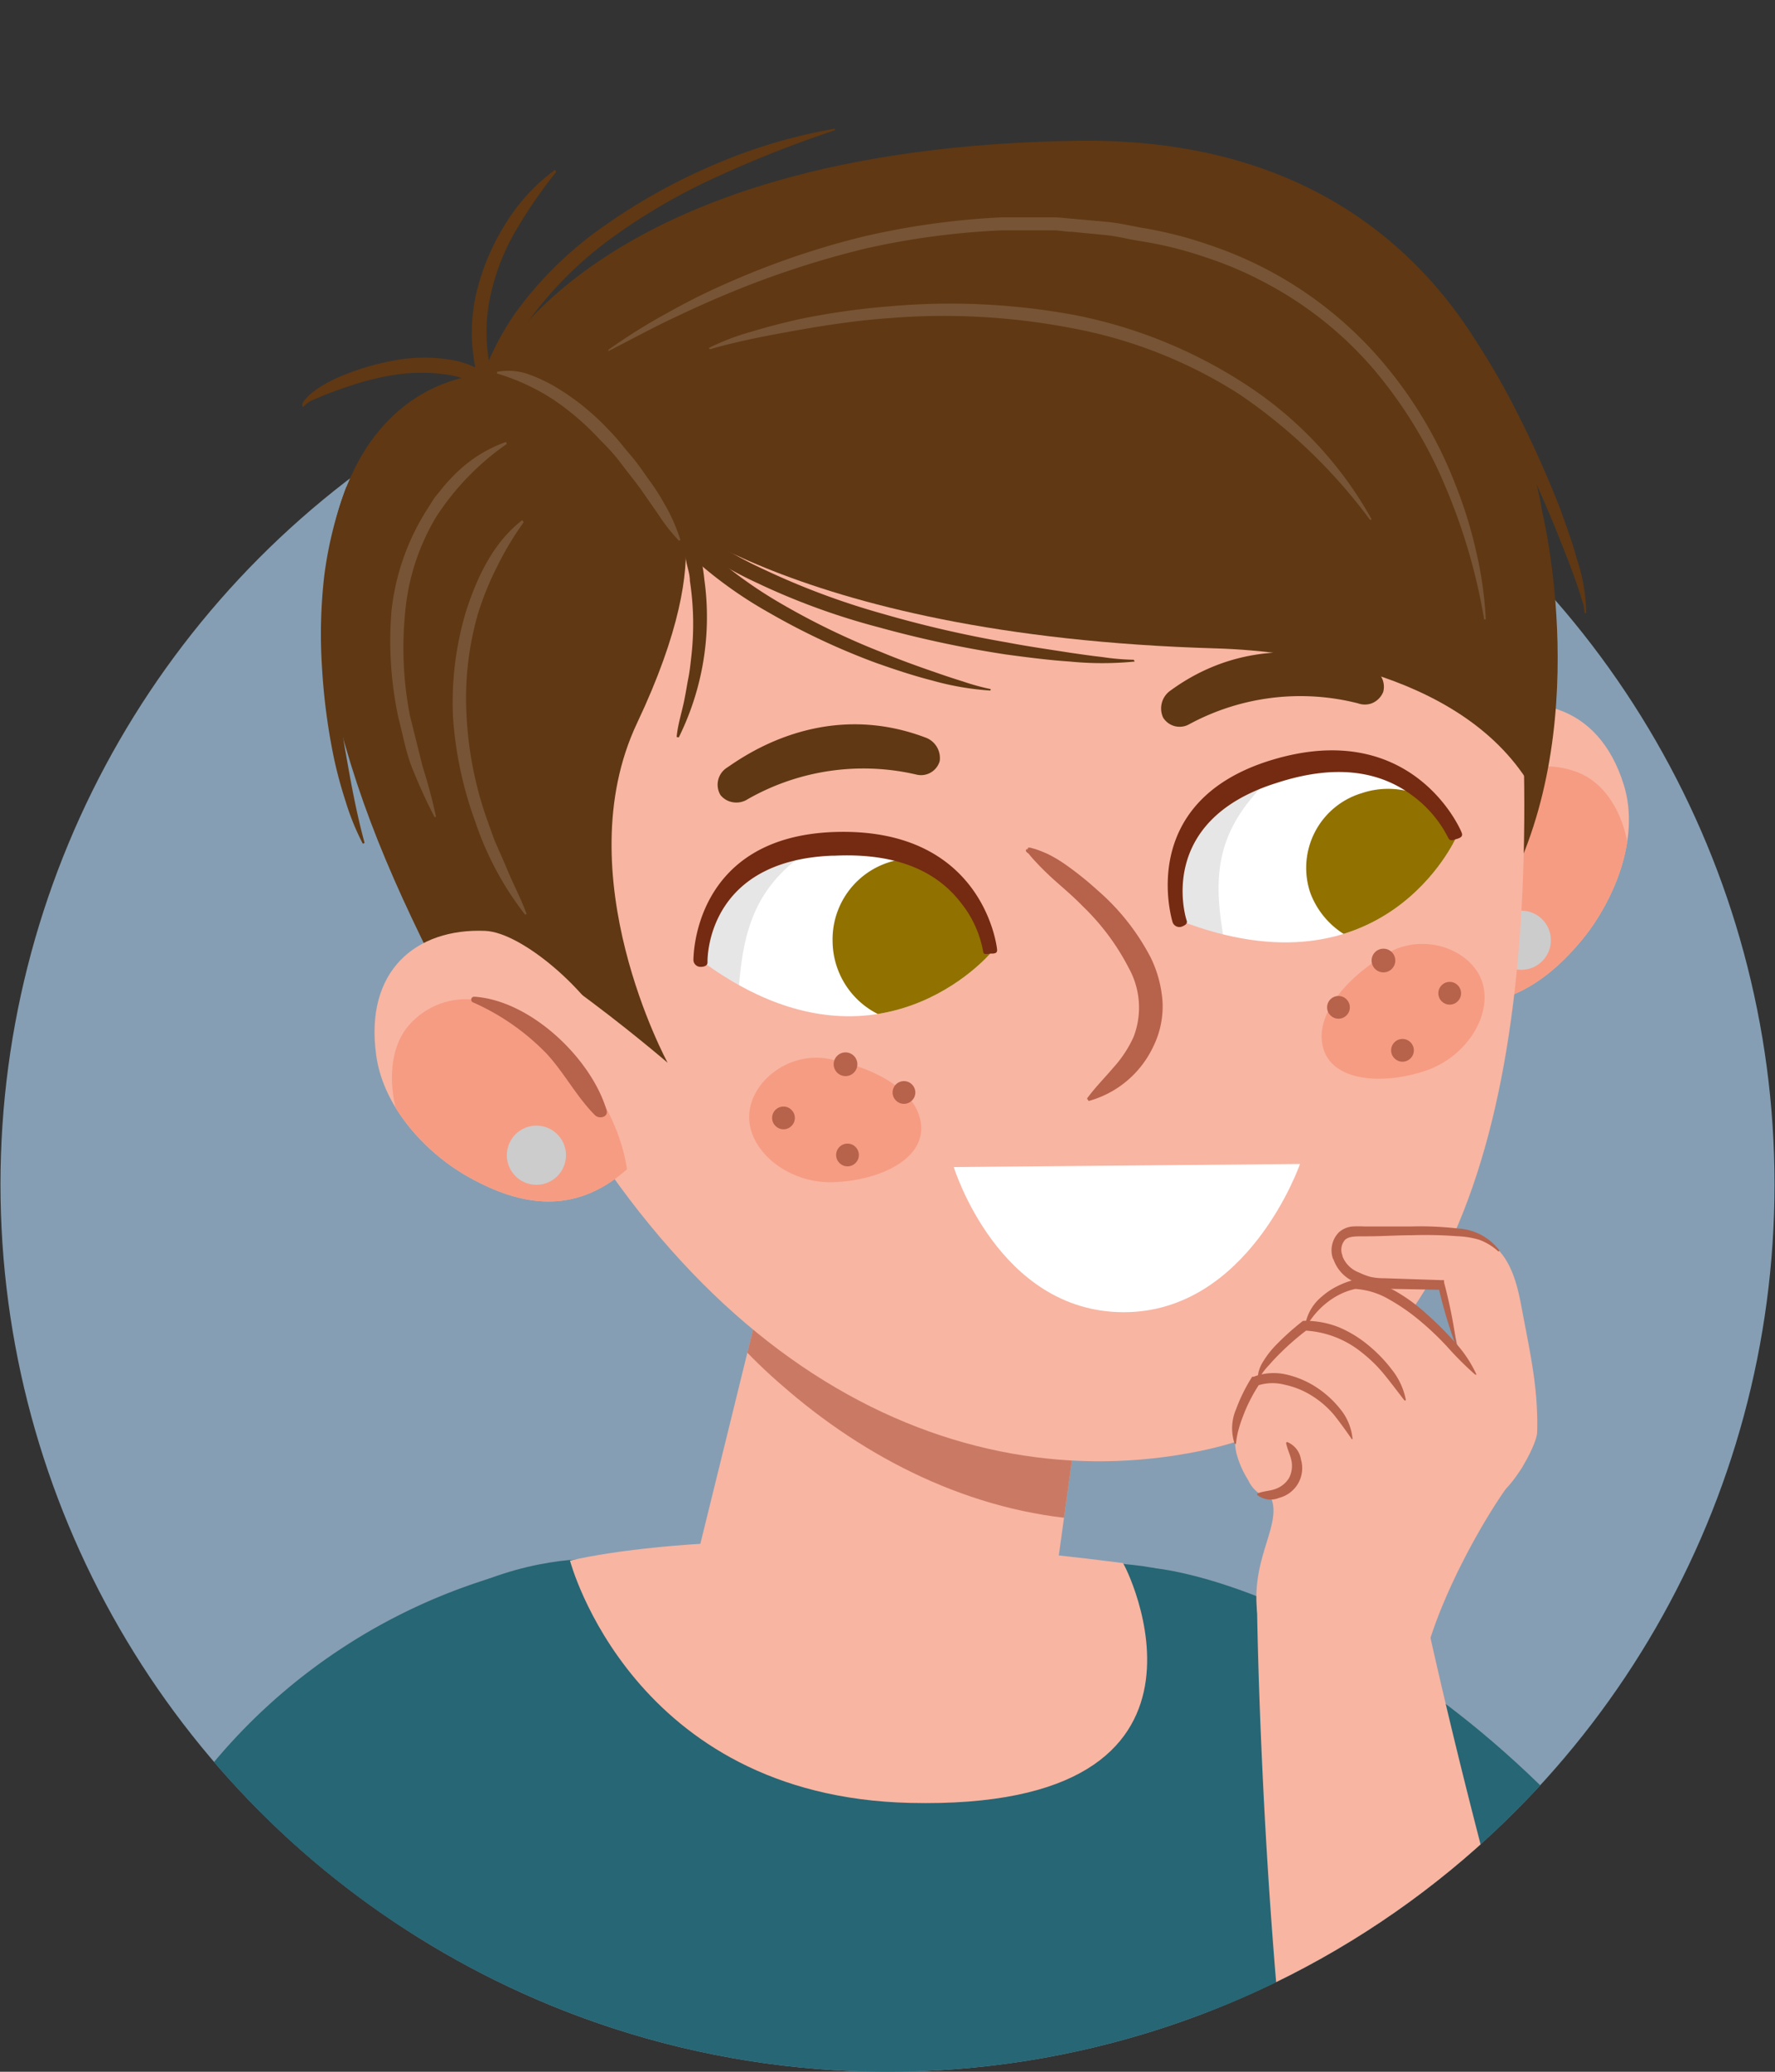 <svg xmlns="http://www.w3.org/2000/svg" xmlns:xlink="http://www.w3.org/1999/xlink" width="150" height="175" viewBox="0 0 150 175"><rect x="0" y="0" width="150" height="175" fill="#333333" stroke="none"/><defs><clipPath id="a"><path d="M0,100A75,75,0,0,0,150,100c0-14.52-3.19-104.7-3.19-104.7L4.71-9S0,82.47,0,100Z" fill="none"/></clipPath><clipPath id="b"><polygon points="64.91 107.13 56.67 140.63 87.97 142.28 92.64 108.51 64.91 107.13" fill="#f8b5a2"/></clipPath><clipPath id="c"><path d="M137.23,66.32c-2.13-6.93-8.06-8.26-13.79-5.45-3.06,1.5-5.47,8.34-5.56,12.52,0,1.49.09,10.59,2.48,11.13,6.09,1.35,10.18-1.25,13.46-5.29C136.41,76,138.61,70.8,137.23,66.32Z" fill="#f8b5a2"/></clipPath><clipPath id="d"><path d="M83.73,80.49S74,92.1,59.23,81.12c0,0-.26-9.91,11.25-10.53S83.73,80.49,83.73,80.49Z" fill="#fff"/></clipPath><clipPath id="e"><path d="M123.05,70.75s-6.08,13.72-23.37,7c0,0-3.08-9.48,7.81-13.07S123.05,70.75,123.05,70.75Z" fill="#fff"/></clipPath><clipPath id="f"><path d="M31.79,89.13C30.8,82,35.16,78.39,41,78.63c3.11.12,8.85,5.12,10.58,8.88.62,1.34,4.22,8.82,1.3,11.35-4.38,3.8-8.88,3-13.18.62C36.31,97.63,32.42,93.76,31.79,89.13Z" fill="#f8b5a2"/></clipPath></defs><g clip-path="url(#a)"><circle cx="75" cy="100.04" r="74.96" fill="#859eb3"/><path d="M109.16,180.55l-4.19,0c-3.26-11.78-5.42-20-5.42-20s-6.13-18.08-3.79-28c.24-1,24.25,1.94,45.38,31L123.63,181Q116.4,180.63,109.16,180.55Z" fill="#276674"/><path d="M109.16,180.55q-31.38-.35-62.75-.35-12.64-12.69-25.28-25.39c10.75-25.31,30.16-23.08,30.16-23.08s14.95-2.6,44.46.46c17.12,1.78,26,23.42,30.58,46.09l-2.7,2.71Q116.4,180.63,109.16,180.55Z" fill="#276674"/><path d="M48.17,131.83s14.88-3.94,46.72.2c.15,0,10.82,20.95-18,20.26C53.39,151.73,48.17,131.83,48.17,131.83Z" fill="#f8b5a2"/><polygon points="64.91 107.13 56.67 140.63 87.97 142.28 92.64 108.51 64.91 107.13" fill="#f8b5a2"/><g clip-path="url(#b)"><path d="M63,93.15c5.21,3.71,9,9.16,14.22,12.88,6.28,4.46,14,6.36,21,9.22,6.8,2.75.75,13.41-5.52,13.17-9.76-.37-18.83-4.77-26-10.87C61.3,113,54.62,105.7,56.58,96.68,57.21,93.79,61,91.69,63,93.15Z" fill="#b7624b" opacity="0.7"/></g><path d="M137.23,66.32c-2.13-6.93-8.06-8.26-13.79-5.45-3.06,1.5-5.47,8.34-5.56,12.52,0,1.49.09,10.59,2.48,11.13,6.09,1.35,10.18-1.25,13.46-5.29C136.41,76,138.61,70.8,137.23,66.32Z" fill="#f8b5a2"/><g clip-path="url(#c)"><path d="M133.31,65.23c4.21,1.61,6.09,8.74,2.59,15.15-3.32,6.05-7.42,10.67-11.63,9.05s-5.79-8.26-3.62-14.9C123.51,65.76,129.09,63.61,133.31,65.23Z" fill="#f69c83"/><path d="M126.8,65.51c-4.67,2.41-7.63,9.16-7,13.67.09.62,1,.42,1.19-.09.85-2.12,1-4.37,1.78-6.52a20.77,20.77,0,0,1,4.37-6.67C127.35,65.65,127.09,65.36,126.8,65.51Z" fill="#b7624b"/></g><circle cx="128.56" cy="79.42" r="2.5" fill="#ccc"/><path d="M41.45,31.59S26.23,31.15,27.4,55.73c2.1,10.17,5,17.26,10,27.12S54.05,93.69,54.05,93.69s65.06-4,72.86-17.72c8-14.17,3.42-32.72,3.42-32.72S126,11.39,91.06,11.89C49.68,12.49,41.45,31.59,41.45,31.59Z" fill="#603813"/><path d="M128.65,60.26c1.36,33.46-5.51,58-27.41,62.34-20.5,4.11-44-6.62-59-40.1C28.9,52.57,42.25,26.41,71,18.34,94.72,11.68,127.14,23.24,128.65,60.26Z" fill="#f8b5a2"/><path d="M62.06,67.78a1.74,1.74,0,0,0,1.12-.27h0a19.75,19.75,0,0,1,14.23-2.09,1.64,1.64,0,0,0,2-1.13,1.84,1.84,0,0,0-1.23-2C69.45,59,62.7,64,61.44,64.84a1.71,1.71,0,0,0-.56,2.31A1.68,1.68,0,0,0,62.06,67.78Z" fill="#603813"/><path d="M86.7,71.82h0c-.18,0,.27,0,.16-.22l0,0h.07l.11,0a1.41,1.41,0,0,1,.22.06,3.06,3.06,0,0,1,.43.13c.29.1.56.22.84.34A11.69,11.69,0,0,1,90,73a27.82,27.82,0,0,1,2.76,2.21,19.23,19.23,0,0,1,4.48,5.67,10.09,10.09,0,0,1,1,3.7,7.66,7.66,0,0,1-.77,3.8A8.53,8.53,0,0,1,92,93l-.14-.21c.74-1,1.51-1.76,2.21-2.59a10,10,0,0,0,1.72-2.6,6.88,6.88,0,0,0-.4-5.83,19.74,19.74,0,0,0-3.89-5.22c-.77-.8-1.63-1.52-2.47-2.27-.42-.38-.83-.78-1.23-1.19-.19-.21-.4-.42-.59-.64s-.19-.23-.28-.34L86.78,72l-.07-.09,0,0v0l0,0c-.11-.24.35-.25.17-.22l0,0Z" fill="#b7624b"/><path d="M109.86,98.32l-29.26.26s3.75,12.23,14.33,12.26S109.86,98.32,109.86,98.32Z" fill="#fff"/><path d="M83.73,80.49S74,92.1,59.23,81.12c0,0-.26-9.91,11.25-10.53S83.73,80.49,83.73,80.49Z" fill="#fff"/><g clip-path="url(#d)"><path d="M70.36,79.52a6.94,6.94,0,1,0,6.6-7A6.83,6.83,0,0,0,70.36,79.52Z" fill="#917100"/><path d="M55.83,82.05c1.3-5.69,3.2-11.33,7.86-14.81,3.75-2.8,9.41-3.92,15.37-2.06,3.85,1.2,7.63,8.26,4,6.26-4.62-2.58-9.5-3.48-15.38.88-4.19,3.11-5,6.88-5.32,12.16C62.21,87.69,55.13,85.12,55.83,82.05Z" opacity="0.1"/></g><path d="M83.7,80.55h0c.32,0,.59,0,.56-.34,0-.1-1.08-10.37-13.78-9.93-12,.43-11.88,10.75-11.88,10.85a.6.6,0,0,0,.61.54c.32,0,.59-.11.58-.39s-.09-8.56,10.5-9h.23c4.88-.23,8.48,1.09,10.7,4a9.05,9.05,0,0,1,1.87,4.15C83.15,80.66,83.39,80.58,83.7,80.55Z" fill="#742b11"/><path d="M123.05,70.75s-6.08,13.72-23.37,7c0,0-3.08-9.48,7.81-13.07S123.05,70.75,123.05,70.75Z" fill="#fff"/><g clip-path="url(#e)"><path d="M110.72,75.39a7,7,0,0,0,8.79,4.22,6.58,6.58,0,0,0,4.35-8.44A7,7,0,0,0,115.07,67,6.59,6.59,0,0,0,110.72,75.39Z" fill="#917100"/><path d="M96.67,79.8c-.21-5.76.17-11.62,3.76-16.09,2.89-3.6,8.06-6.06,14.29-5.74,4,.21,9.48,6,5.52,5-5.13-1.33-10.06-1-14.6,4.6-3.24,4-3,7.81-2,12.94C104.28,83.63,96.79,82.91,96.67,79.8Z" opacity="0.1"/></g><path d="M123.12,70.86h0c.32-.09.52-.23.41-.5,0-.09-4.08-9.86-16.17-6.13-11.44,3.55-8.29,13.59-8.26,13.69a.61.61,0,0,0,.74.36c.3-.11.54-.25.44-.53s-2.58-8.34,7.46-11.57l.22-.07c4.62-1.49,8.46-1.14,11.45,1.13a10,10,0,0,1,3,3.58C122.58,71.09,122.82,70.94,123.12,70.86Z" fill="#742b11"/><path d="M43.76,31.13,56.52,41.29s4.63,4.34-2.68,19.78c-6.07,12.83,2.58,28.7,2.58,28.7S41.74,77.14,36.88,77.64s-5.23-32.56-5.23-32.56Z" fill="#603813"/><path d="M54.09,41.91s11.83,11.8,48.71,12.86c7,.21,21.6,2.16,27,12.42,4.35-23.33-9.75-41.59-9.75-41.59L93.79,13.32s-21.34,2.15-30.51,4.55S41.05,34.75,41.05,34.75Z" fill="#603813"/><path d="M41.31,33.14a7.58,7.58,0,0,0-3.63-1.51,15,15,0,0,0-4.12,0,22.6,22.6,0,0,0-4.09,1q-1,.33-2,.72c-.32.14-.65.27-1,.42a2,2,0,0,0-.75.52l-.14.09c-.12-.3.09-.48.19-.62a4,4,0,0,1,.4-.42,7.34,7.34,0,0,1,.91-.67,12.2,12.2,0,0,1,2-1,21.54,21.54,0,0,1,4.27-1.23,13.84,13.84,0,0,1,4.5-.09,8,8,0,0,1,4.19,1.91Z" fill="#603813"/><path d="M47,14.53a39.58,39.58,0,0,0-3.25,4.68,18.78,18.78,0,0,0-2.16,5.16,14.59,14.59,0,0,0-.36,5.5,17.54,17.54,0,0,0,1.57,5.31l-1,.53A16.41,16.41,0,0,1,40,30a14.62,14.62,0,0,1,.45-6,19.7,19.7,0,0,1,2.46-5.4,16,16,0,0,1,4-4.26Z" fill="#603813"/><path d="M70.57,11a94.45,94.45,0,0,0-9.71,3.81,50.84,50.84,0,0,0-9,5.17,31.8,31.8,0,0,0-7.25,7.21,25.49,25.49,0,0,0-2.44,4.47,22.53,22.53,0,0,0-1.31,4.91l-1.15-.14A24.27,24.27,0,0,1,41,31.19a23.76,23.76,0,0,1,2.54-4.74A31.3,31.3,0,0,1,51.18,19a49.89,49.89,0,0,1,9.26-5.13,45.36,45.36,0,0,1,10.1-3Z" fill="#603813"/><path d="M95.89,55.88a27.88,27.88,0,0,1-5.48,0c-1.81-.12-3.62-.36-5.42-.6A93,93,0,0,1,74.31,53,58.68,58.68,0,0,1,64,49.25a33.45,33.45,0,0,1-9.11-6.19l.82-.82a34.43,34.43,0,0,0,8.84,5.86,63.61,63.61,0,0,0,10.06,3.75,96.58,96.58,0,0,0,10.52,2.42c1.77.34,3.55.59,5.33.87.9.13,1.79.26,2.69.36a20.33,20.33,0,0,0,2.66.23Z" fill="#603813"/><path d="M57.18,62.25c.12-1.2.49-2.22.69-3.33.11-.54.19-1.09.3-1.64s.17-1.09.23-1.64a24.16,24.16,0,0,0-.1-6.58c0-.55-.2-1.08-.3-1.62a15,15,0,0,0-.38-1.61l-.45-1.59-.58-1.54a12.11,12.11,0,0,0-.65-1.53l-.69-1.5c-.5-1-1.08-1.94-1.61-2.91l1-.62c.57,1,1.2,2,1.73,3a27.6,27.6,0,0,1,1.43,3.13l.6,1.61.47,1.67a10.74,10.74,0,0,1,.38,1.68,14.14,14.14,0,0,1,.27,1.71,22.92,22.92,0,0,1-2.16,13.35Z" fill="#603813"/><path d="M30.66,71.27a21.2,21.2,0,0,1-1.45-3.57,36.83,36.83,0,0,1-1-3.71,52.79,52.79,0,0,1-1-7.63,43.2,43.2,0,0,1,.19-7.71,33.12,33.12,0,0,1,1.87-7.52l1.08.41a35.94,35.94,0,0,0-1.68,7.26,48.11,48.11,0,0,0-.25,7.5,54,54,0,0,0,.83,7.49c.43,2.48.9,5,1.56,7.41Z" fill="#603813"/><path d="M133.91,51.78l-.08-.54c0-.18-.1-.37-.15-.55a11.21,11.21,0,0,0-.34-1.08c-.23-.72-.51-1.43-.77-2.14-.56-1.41-1.1-2.83-1.71-4.23-1.18-2.8-2.47-5.55-3.91-8.22a63.91,63.91,0,0,0-4.82-7.68A26.79,26.79,0,0,0,115.89,21l.63-1a26.58,26.58,0,0,1,6.64,6.57A56.59,56.59,0,0,1,128,34.45a89.39,89.39,0,0,1,3.8,8.41c.52,1.44,1.06,2.89,1.46,4.37a15.29,15.29,0,0,1,.79,4.58Z" fill="#603813"/><path d="M83.69,58.33a23.78,23.78,0,0,1-4.92-.85c-1.61-.41-3.19-.94-4.75-1.49a59,59,0,0,1-9-4.22A35.84,35.84,0,0,1,57,45.66,20.68,20.68,0,0,1,51.9,37L53,36.65A20.11,20.11,0,0,0,58,44.77a37.29,37.29,0,0,0,7.64,6,61.75,61.75,0,0,0,8.8,4.3c1.51.63,3,1.17,4.6,1.72.77.27,1.55.53,2.33.77a19.33,19.33,0,0,0,2.36.65Z" fill="#603813"/><path d="M42,31.41a5.1,5.1,0,0,1,2.79.25,13.32,13.32,0,0,1,2.51,1.24,20.73,20.73,0,0,1,4.26,3.54c.65.65,1.19,1.39,1.79,2.08S54.45,40,55,40.75s1,1.53,1.44,2.33a15.2,15.2,0,0,1,1.06,2.53l-.12.07a14.85,14.85,0,0,1-1.69-2.14l-1.53-2.2c-.52-.72-1.09-1.41-1.62-2.12s-1.13-1.38-1.77-2a22.52,22.52,0,0,0-4-3.46A18.28,18.28,0,0,0,42,31.55Z" fill="#775435"/><path d="M51.44,29.53a48.26,48.26,0,0,1,5-3.12,55.3,55.3,0,0,1,5.29-2.62A69.2,69.2,0,0,1,72.88,20,65.29,65.29,0,0,1,84.6,18.36c1,0,2,0,3,0h1.48c.5,0,1,.08,1.48.11l3,.27c1,.1,2,.33,2.93.5a33.8,33.8,0,0,1,5.76,1.47,32.82,32.82,0,0,1,14.64,9.93,36,36,0,0,1,6.06,10.18,37.37,37.37,0,0,1,1.77,5.65,32.1,32.1,0,0,1,.84,5.85h-.14a49.5,49.5,0,0,0-3.26-11.18,38,38,0,0,0-6-9.86,31.2,31.2,0,0,0-8.93-7.23,31.56,31.56,0,0,0-5.3-2.3,32.4,32.4,0,0,0-5.61-1.39c-1-.16-1.9-.4-2.86-.5l-2.9-.28c-.48,0-1-.11-1.44-.12H87.55c-1,0-1.94,0-2.91,0A65,65,0,0,0,73.12,21,78.37,78.37,0,0,0,62,24.6c-1.81.74-3.58,1.54-5.34,2.38s-3.44,1.76-5.27,2.69Z" fill="#775435"/><path d="M59.89,29.4A19.66,19.66,0,0,1,63.57,28c1.25-.39,2.52-.7,3.79-1a61.3,61.3,0,0,1,7.75-1.12,57.85,57.85,0,0,1,15.65.72,40.72,40.72,0,0,1,14.52,5.88,32.28,32.28,0,0,1,10.63,11.38l-.12.07A45.47,45.47,0,0,0,104.73,33.3a39.7,39.7,0,0,0-14.2-5.59,57.13,57.13,0,0,0-15.34-.84c-2.57.18-5.12.55-7.66,1s-5.11.93-7.53,1.63Z" fill="#775435"/><path d="M42.83,37.5a22.14,22.14,0,0,0-6,6.21,19,19,0,0,0-2.6,8.13,29.88,29.88,0,0,0,.42,8.64l1.06,4.25c.44,1.4.83,2.81,1.14,4.28l-.13,0c-.69-1.31-1.3-2.68-1.86-4.06s-.81-2.87-1.19-4.31a31,31,0,0,1-.59-9A19.87,19.87,0,0,1,36,43.18l.63-1c.21-.31.47-.59.7-.89a14.3,14.3,0,0,1,1.56-1.65,11.49,11.49,0,0,1,3.87-2.31Z" fill="#775435"/><path d="M44.26,44.11A26.28,26.28,0,0,0,42,47.88a25.51,25.51,0,0,0-1.62,4,25.86,25.86,0,0,0-.95,8.62,31,31,0,0,0,1.67,8.56c.25.68.48,1.38.75,2.06l.88,2c.54,1.37,1.25,2.66,1.77,4.07l-.12.08a26.42,26.42,0,0,1-4.23-7.9,31.91,31.91,0,0,1-1.87-8.82,26.72,26.72,0,0,1,1.13-9c.93-2.85,2.29-5.74,4.72-7.61Z" fill="#775435"/><path d="M115.92,59.41a1.71,1.71,0,0,1-1.16,0h0a19.75,19.75,0,0,0-14.27,1.77,1.64,1.64,0,0,1-2.2-.57,1.84,1.84,0,0,1,.64-2.29c7.52-5.48,15.36-2.43,16.8-1.94a1.7,1.7,0,0,1,1.16,2.07A1.74,1.74,0,0,1,115.92,59.41Z" fill="#603813"/><path d="M125.24,82.9c.94,2.72-1.23,6.32-4.7,7.52s-7.73,1-8.66-1.7,1.58-5.91,5.26-8.14C120.28,78.68,124.3,80.19,125.24,82.9Z" fill="#f69c83"/><circle cx="113.11" cy="85.09" r="0.96" fill="#b7624b"/><circle cx="118.52" cy="88.72" r="0.96" fill="#b7624b"/><circle cx="122.51" cy="83.9" r="0.96" fill="#b7624b"/><path d="M115.93,81.33a1,1,0,1,0,.72-1.16A1,1,0,0,0,115.93,81.33Z" fill="#b7624b"/><path d="M63.31,94.44c.06,2.88,3.34,5.5,7,5.42s7.6-1.73,7.54-4.6-3.54-5-7.77-5.81C66.49,88.76,63.24,91.57,63.31,94.44Z" fill="#f69c83"/><circle cx="76.39" cy="92.28" r="0.96" fill="#b7624b"/><circle cx="71.62" cy="97.56" r="0.96" fill="#b7624b"/><circle cx="66.21" cy="94.43" r="0.96" fill="#b7624b"/><path d="M72.44,89.74a1,1,0,1,1-1.08-.84A1,1,0,0,1,72.44,89.74Z" fill="#b7624b"/><path d="M31.79,89.13C30.8,82,35.16,78.39,41,78.63c3.11.12,8.85,5.12,10.58,8.88.62,1.34,4.22,8.82,1.3,11.35-4.38,3.8-8.88,3-13.18.62C36.31,97.63,32.42,93.76,31.79,89.13Z" fill="#f8b5a2"/><g clip-path="url(#f)"><path d="M34.59,86.56C31.76,89.72,33,97,38.45,101.36c5.13,4.16,10.34,6.7,13.17,3.53s1.5-9.83-2.91-15C42.88,83.09,37.43,83.4,34.59,86.56Z" fill="#f69c83"/><path d="M40.07,84.19c4.8.31,9.91,5.25,11.19,9.59.17.6-.65.78-1,.4C48.7,92.6,47.68,90.61,46.19,89A19.75,19.75,0,0,0,40,84.68.25.25,0,0,1,40.07,84.19Z" fill="#b7624b"/></g><circle cx="45.33" cy="97.58" r="2.5" fill="#ccc"/><path d="M36.17,170q-9.71-9.75-19.39-19.53a49.46,49.46,0,0,1,28.76-18.23L32.33,155.51Z" fill="#276674"/><path d="M124,178.73a67.7,67.7,0,0,1,7.67-.13c-6.31-19.62-11-41.23-11-41.23l-14.45-2.08s.25,22.56,2.89,44.75C114.05,179.25,119.24,179,124,178.73Z" fill="#f8b5a2"/><path d="M123.37,114.22c-1.92-2.46-4.61-5.08-6.08-5.51-3.94-1.14-5.47.94-6.8,2.73-2.25,3-7,6.87-6,11.33a8.09,8.09,0,0,0,1,2.27,2.72,2.72,0,0,0,1.95,1.55c1.15,3-3.84,7,.62,14.7,1.62,2.84,13.22,8.35,12.06,2.79-1-4.88,5.28-16.3,8.28-19.82C130.22,122.16,126.63,118.38,123.37,114.22Z" fill="#f8b5a2"/><path d="M126.1,105.11c1.6,1.23,2.14,3.44,2.49,5.36.69,3.69,1.42,6.81,1.31,10.49,0,1.18-2.54,5.65-3.87,5.46-1.75-.26-1.38-5.09-1.57-6.42-.51-3.56-2.5-11.33-2.56-11.43l-5.29-.14c-1.17,0-3.24-.9-3.49-2.17a1.56,1.56,0,0,1,1.6-2.22c2.78.11,6.57-.3,9.39.21a4.31,4.31,0,0,1,2,.86" fill="#f8b5a2"/><path d="M118.69,118.3c-.58-.75-1.11-1.46-1.68-2.16a11.83,11.83,0,0,0-1.92-1.89,8.34,8.34,0,0,0-4.84-1.86l.25-.09a21.73,21.73,0,0,0-2.25,1.94c-.35.34-.69.7-1,1.06a5.31,5.31,0,0,0-.87,1.17l-.1,0a2.85,2.85,0,0,1,.49-1.5,7.69,7.69,0,0,1,.95-1.24,22.3,22.3,0,0,1,2.28-2.07l.11-.09h.14a7.69,7.69,0,0,1,2.89.54,9.92,9.92,0,0,1,2.48,1.51,12.18,12.18,0,0,1,2,2.07,5.91,5.91,0,0,1,1.19,2.59Z" fill="#b7624b"/><path d="M114.24,121.57c-.51-.74-1-1.42-1.51-2.06a7.9,7.9,0,0,0-1.88-1.62,7,7,0,0,0-2.27-.92,4.06,4.06,0,0,0-2.32.07l.19-.16a13.87,13.87,0,0,0-1.29,2.44c-.16.42-.33.85-.45,1.29a6.46,6.46,0,0,0-.26,1.35l-.11,0a4.06,4.06,0,0,1,.12-2.93,14.25,14.25,0,0,1,1.29-2.63l.07-.11.13,0a4.79,4.79,0,0,1,2.82-.17,7.85,7.85,0,0,1,2.53,1.1,8.63,8.63,0,0,1,2,1.85,4.63,4.63,0,0,1,1,2.49Z" fill="#b7624b"/><path d="M106.25,126.15c.63-.23,1.1-.2,1.59-.4a2.17,2.17,0,0,0,1.09-.9,2.21,2.21,0,0,0,.22-1.4c-.09-.52-.33-.93-.47-1.57l.08-.08a1.9,1.9,0,0,1,1.18,1.48,2.59,2.59,0,0,1-1.84,3.24,1.83,1.83,0,0,1-1.87-.26Z" fill="#b7624b"/><path d="M124.65,116.1a26.63,26.63,0,0,1-2.32-2.31,24.39,24.39,0,0,0-2.33-2.22,16.92,16.92,0,0,0-2.61-1.81,6.49,6.49,0,0,0-2.91-.89h.07a5.62,5.62,0,0,0-1.25.43,6.39,6.39,0,0,0-1.14.71,7,7,0,0,0-1.78,2.07l-.11,0a4,4,0,0,1,.47-1.41,4.05,4.05,0,0,1,1-1.18,5.89,5.89,0,0,1,1.26-.84,6.69,6.69,0,0,1,1.44-.54h.08a7.34,7.34,0,0,1,3.33.91,14.51,14.51,0,0,1,2.74,2,27.43,27.43,0,0,1,2.35,2.35,10.32,10.32,0,0,1,1.84,2.76Z" fill="#b7624b"/><path d="M123.25,114.25a40.76,40.76,0,0,1-1.68-5.49l.32.19-4.82-.09a5.76,5.76,0,0,1-1.28-.12,6.61,6.61,0,0,1-1.23-.42,3.21,3.21,0,0,1-1.89-2l0,.07a2.16,2.16,0,0,1,.49-2.31,2,2,0,0,1,1.13-.48,9,9,0,0,1,1,0c1.3,0,2.61,0,3.92,0a28,28,0,0,1,4,.17,4.71,4.71,0,0,1,3.51,1.87l-.09.08a4.91,4.91,0,0,0-1.63-1,7.61,7.61,0,0,0-1.87-.3,35.79,35.79,0,0,0-3.88-.08c-1.31,0-2.62.1-4,.09-.72,0-1.23,0-1.57.28a1.27,1.27,0,0,0-.23,1.35v.06a2.39,2.39,0,0,0,1.38,1.36,5.64,5.64,0,0,0,1,.38,4.86,4.86,0,0,0,1.11.11l4.82.16h.27l0,.18a43.45,43.45,0,0,1,1.13,5.85Z" fill="#b7624b"/></g></svg>